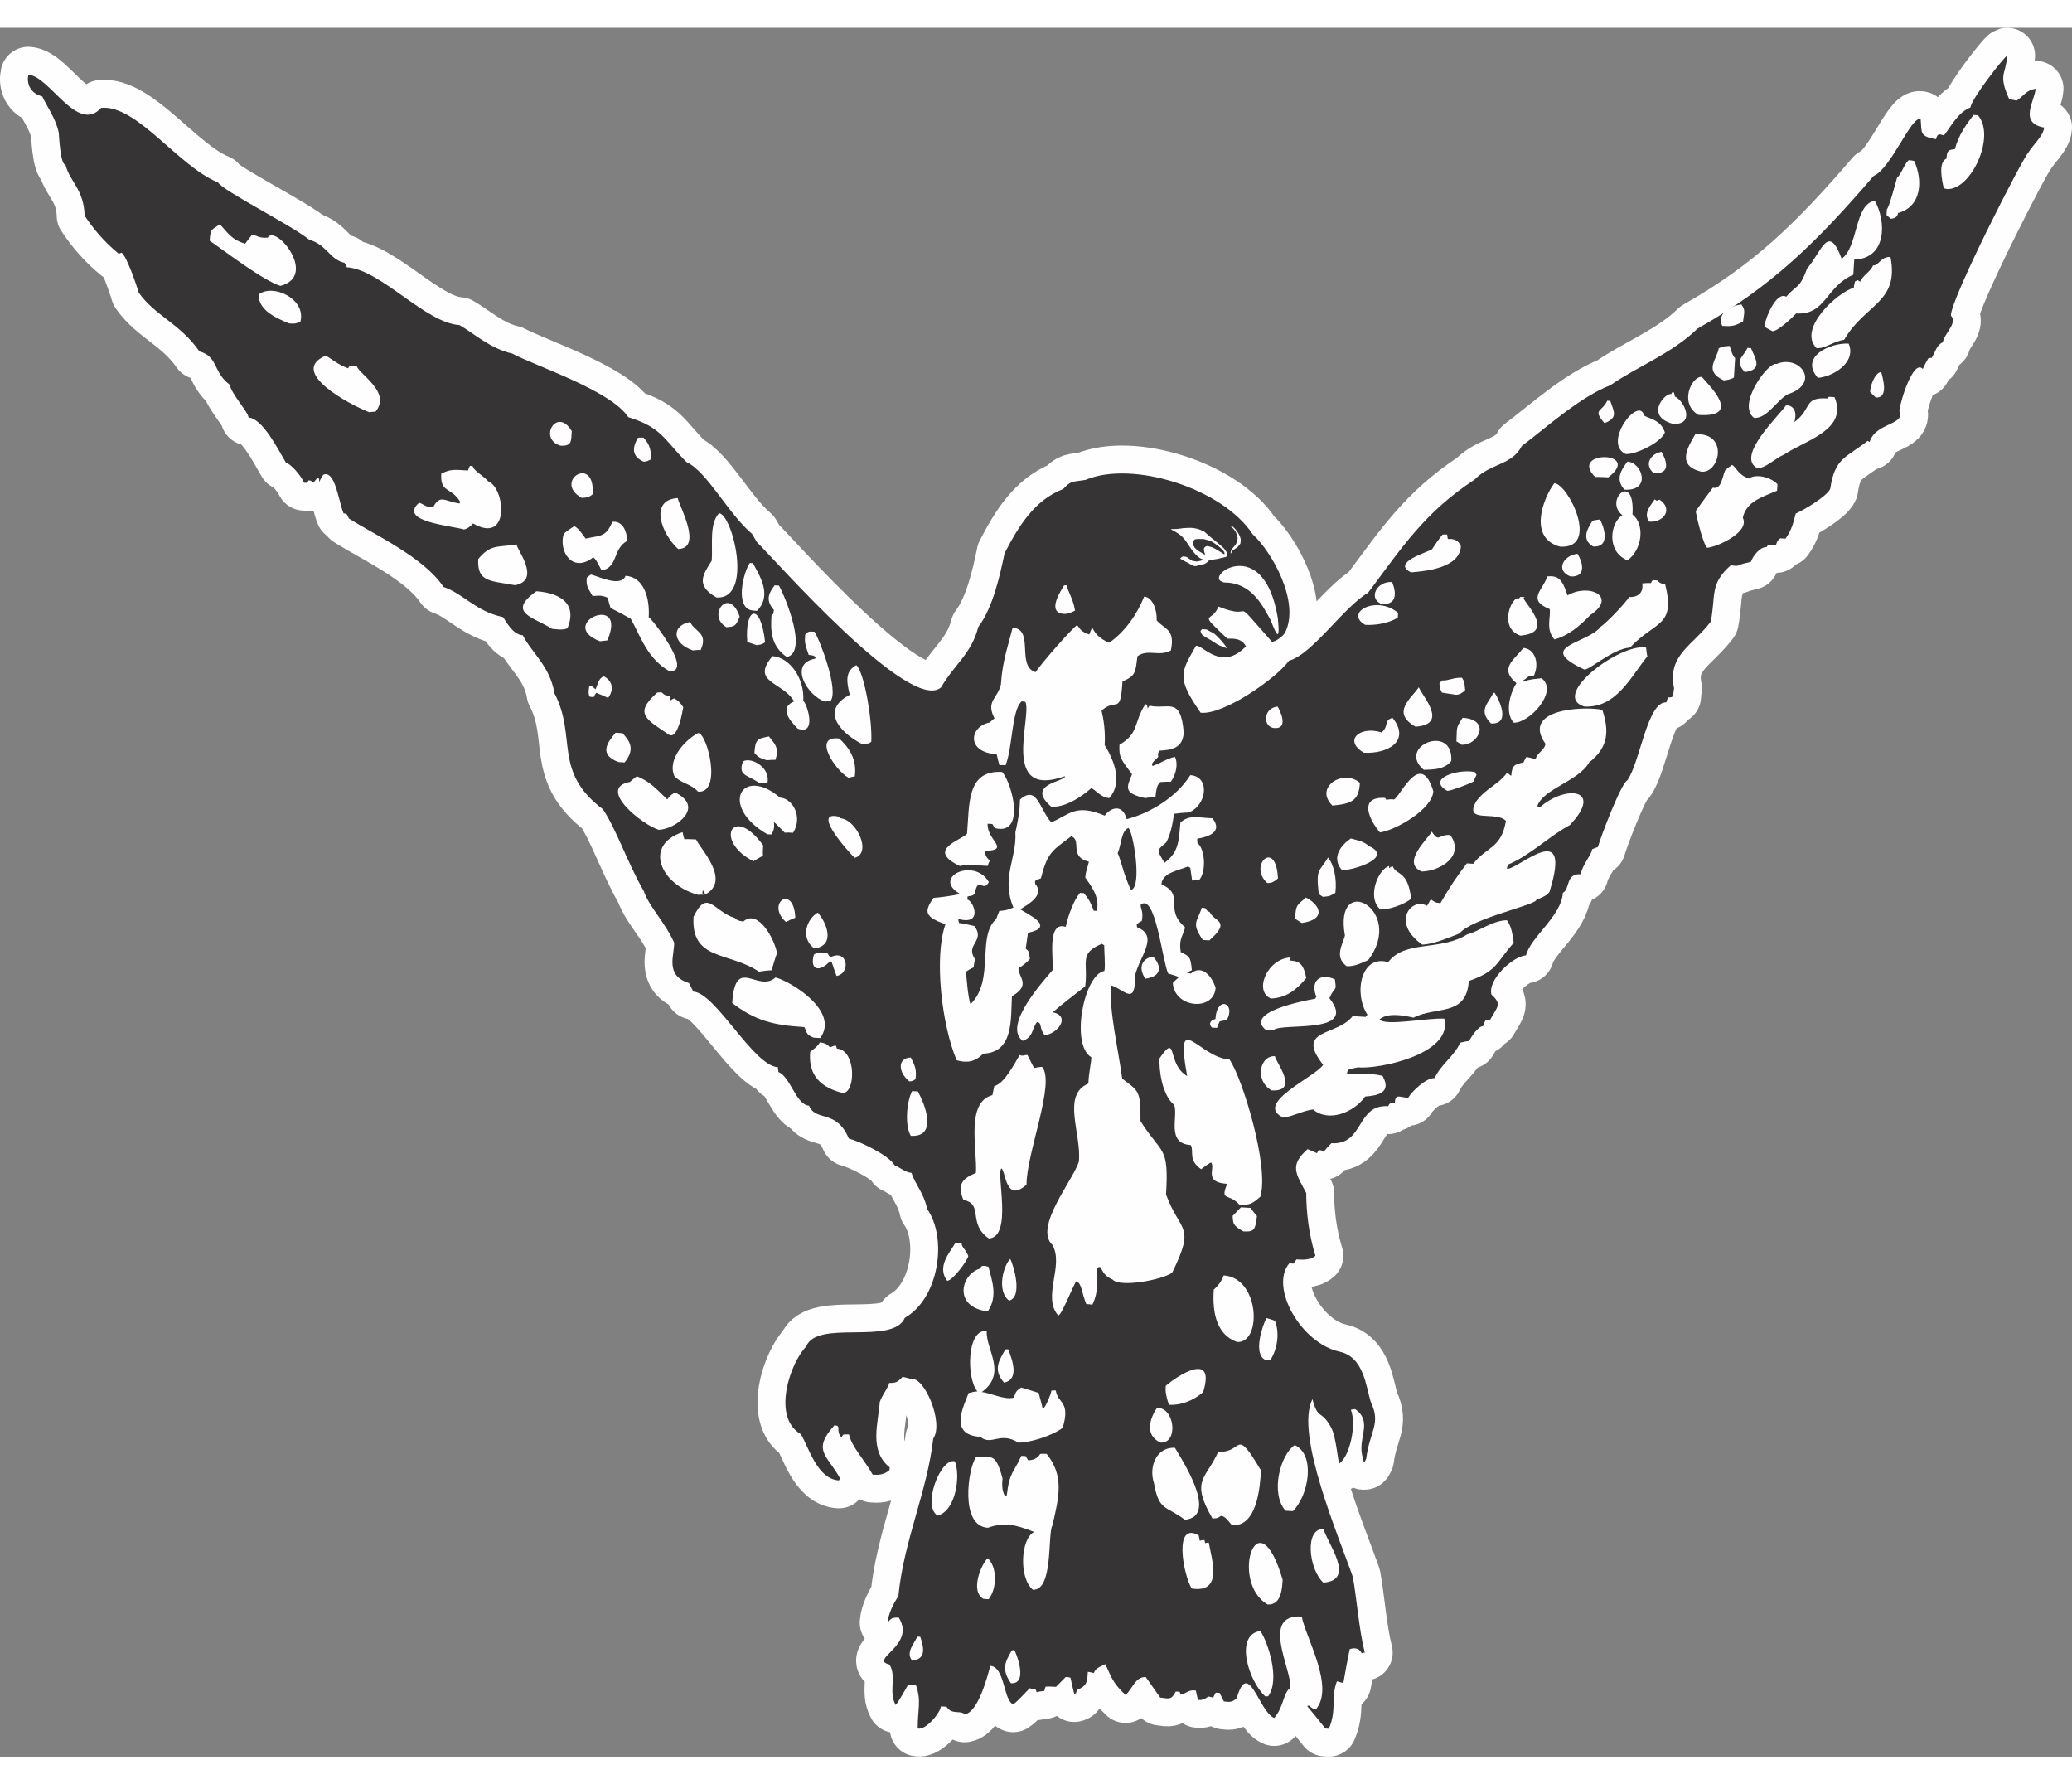 <?xml version="1.0" encoding="UTF-8"?>
<!DOCTYPE svg PUBLIC "-//W3C//DTD SVG 1.1//EN" "http://www.w3.org/Graphics/SVG/1.1/DTD/svg11.dtd">
<!-- Creator: CorelDRAW -->
<svg xmlns="http://www.w3.org/2000/svg" xml:space="preserve" width="7.848in" height="6.757in" version="1.1" style="shape-rendering:geometricPrecision; text-rendering:geometricPrecision; image-rendering:optimizeQuality; fill-rule:evenodd; clip-rule:evenodd"
viewBox="0 0 7847.75 6546.54"
 xmlns:xlink="http://www.w3.org/1999/xlink"
 xmlns:xodm="http://www.corel.com/coreldraw/odm/2003">
 <rect x="0" y="0" width="7847.75" height="6546.54" fill="#808080" stroke="none"/>
 <defs>
  <style type="text/css">
   <![CDATA[
    .str0 {stroke:#FEFEFE;stroke-width:211.26;stroke-linecap:round;stroke-linejoin:round;stroke-miterlimit:2.613}
    .fil0 {fill:none}
    .fil2 {fill:#FEFEFE}
    .fil1 {fill:#373435}
    .fil3 {fill:white}
   ]]>
  </style>
 </defs>
 <g id="Layer_x0020_1">
  <g id="_2008545124944">
   <g>
    <path class="fil0 str0" d="M3475.9 6439.92c-0.42,-74.17 14.51,-102.92 -6.51,-163.52 -11.49,-0.7 -21.34,-1.3 -31.29,-0.26 -1.94,4.83 -38.88,70.13 -45.74,74.66 -28.29,-49.51 4.96,-108.44 -23.63,-153.03 -79.54,-19.68 101.55,-71.25 35.53,-177.43 -29.55,-1.8 -31.69,6.3 -42.34,18.84 2,-32.83 24.5,-77.6 40.67,-99.68 19.17,-206.44 109.98,-398.63 131.93,-596.66 41.66,-61.72 -34.94,-237.75 -83.45,-225.88 -11.29,-3.98 -22.68,-6.32 -32.43,-8.57 -21.2,23.43 -29.41,22.92 -50.85,23.27 -0.8,13.13 -27.63,47.74 -35.69,71.97 -4.7,77.15 -42.5,183.6 37.62,247.8 -0.2,3.28 -0.4,6.57 -0.6,9.85 -22.64,20.04 -45.62,18.64 -63.68,17.54 -32.71,-58.01 -80.8,-107.08 -89.59,-152.1 -8.21,-0.5 -14.77,-0.9 -21.44,0.34 -3.48,3.08 -5.32,6.27 -7.27,11.09 -24.66,-27.87 2.71,-44.32 -26.85,-46.13 -86.64,96.88 -26.6,112.07 22.27,202.37 -1.74,1.54 -3.48,3.08 -5.32,6.26 -83.72,-5.1 -115.62,-130.62 -144.2,-175.2 -111.41,-64.46 -39.51,-270.98 20.21,-331.6 40.97,-104.6 328.08,-3.07 374.07,-109.02 129.76,-74.47 161.73,-301.55 84.41,-411.72 -12.71,-61.74 -46.93,-95.13 -59.2,-137.07 -24.62,-1.5 -52.77,-26.28 -64.16,-28.63 -22.33,-39.25 -136.08,-92.32 -173.43,-101.19 -47.47,-113.28 -124.74,-61.97 -150.59,-124.52 -49.25,-3 -70.75,-109.76 -115.81,-127.34 -1.24,-6.67 -2.48,-13.33 -2.19,-18.26 -93.57,-5.7 -234.95,-281.24 -320.31,-286.44 -5.87,-11.89 -11.83,-22.14 -16.16,-32.29 -93.81,-28.79 -54.44,-107.12 -56.56,-153.39 -36.34,-79.65 -93.97,-134.25 -115,-194.84 -61.1,-105.88 -101.4,-228.62 -154.15,-309.27 -192.17,-145.17 -97.06,-272.84 -184.11,-439.62 -16.78,-103.18 -87.75,-155.29 -120.06,-219.87 -39.4,-2.4 -64.2,-54.99 -74.89,-68.82 -102.52,-21.08 -149.51,-88.2 -225.36,-114.24 -75.48,-113.35 -264.68,-199.03 -358.23,-259.1 -2.88,-6.77 -5.87,-11.89 -8.85,-17.02 -4.82,-1.94 -8.11,-2.14 -11.39,-2.34 -18.74,-43.98 -31.13,-165.02 -76.76,-146.38 -5.42,7.91 -10.95,17.46 -14.83,27.11 -1.34,-5.02 -1.14,-8.31 -0.94,-11.59 -3.18,-1.84 -4.72,-3.58 -6.36,-3.68 -5.32,6.26 -10.65,12.53 -15.98,18.8 -7.71,-8.71 -10.99,-8.91 -17.56,-9.31 -1.84,3.18 -3.68,6.37 -5.52,9.55 -4.92,-0.3 -8.21,-0.5 -11.49,-0.7 -16.05,-33.93 -51.71,-70.71 -69.47,-76.73 -29.83,-51.25 -88.69,-166.88 -141.22,-170.08 1.1,-18.06 -63.84,-87.93 -71.49,-124.64 -63.06,-46.68 -42.95,-106.42 -114.27,-125.6 -74.23,-106.68 -169.68,-135.57 -230.25,-223.29 -9.49,-33.53 -47.41,-141.29 -64.97,-150.61 -3.38,1.44 -6.77,2.88 -10.15,4.32 -56.49,-46.28 -97.92,-96.59 -129.59,-144.65 -2.2,-99 -56.42,-128.66 -72.31,-192.25 -19.7,-1.2 -24.59,-110.24 -25.53,-121.83 -11.47,-55.07 -46.53,-101.7 -62.48,-137.27 -48.65,-12.85 -59.48,-51.41 -52.65,-82.3 80.43,4.9 185.62,225.51 275.75,125.55 134.27,-13.23 292.93,222.17 442.49,282.36 19.44,32.49 275.29,160.13 345.96,217.16 66.4,18.87 77.78,75.59 133.09,87.2 2.98,5.12 5.97,10.25 8.85,17.02 128.04,7.8 296.91,210.87 426.59,218.78 52.57,29.57 116.47,89.48 199.39,107.71 90.97,48.39 373.74,139.77 440.07,241.02 126.14,38.99 133.39,82.27 220.32,169.96 80.08,37.83 157.78,195.8 248.69,272.19 5.97,10.25 11.93,20.5 17.9,30.75 62.26,59.82 581.36,653.31 698.04,550.03 47.99,-84.4 114.81,-126.46 140.81,-228.68 55.49,-72.41 82.99,-199.25 99.39,-278.99 54.11,-103.8 112.74,-200.74 222.45,-243.48 30.01,-32.77 34.53,-25.9 84.48,-34.39 177.57,-74.86 518.74,31.61 633.3,206.66 70.27,63.6 180.54,254.86 122.34,371.6 -9.21,15.92 -38.42,35.56 -49.91,34.85 -168.35,-190.21 -52.53,-73 -202.58,-133.38 -25.44,66.01 -81.67,12.25 33.6,121.43 18.06,1.1 51.39,-5.1 70.73,29.03 -93.51,98.52 -166.46,-8.84 -189.38,-1.66 -58.93,101.86 -73.37,122.4 17.52,253.16 85.07,10.13 286.33,-129.19 334.96,-197.08 87.06,-22.7 208.56,-204.78 299.06,-256.93 129.1,-171.73 212.92,-303.38 403.43,-428.52 61.56,-63.8 139.95,-52.43 179.13,-127.49 93.24,-70.11 220.58,-185.92 335.32,-230.01 99.81,-69.71 234.74,-120.8 329.39,-213.89 281.15,-159.31 450.78,-326.25 667.99,-578.81 65.92,-27.29 142.45,-228.58 177.86,-214.89 5,53.03 -5.54,63.92 57.98,76.03 6.23,-21.04 9.51,-20.84 30.55,-14.62 32.25,-42.52 53.01,-85.74 100.37,-105.92 1.9,-31.19 128.76,-193.17 138.81,-195.85 -4.5,73.87 -35.49,68.69 8.05,165.26 8.21,0.5 17.96,2.74 27.71,4.99 29.21,-19.64 35.33,-39.04 71.95,-45.05 -2.8,45.97 -65.56,129.47 32.24,146.96 -1.8,29.55 -40.12,63.46 -60.18,95.19 -21.59,22.08 -292.3,550.42 -292.96,616.5 26.2,29.61 -21.96,62.92 -30.93,101.92 -21.94,8.55 -28.57,36.15 -41.46,58.44 -4.92,-0.3 -9.95,1.04 -13.33,2.48 -7.36,12.73 -14.73,25.46 -20.56,39.94 -35.45,-40.06 -86.7,124.88 -88.8,159.36 23.06,54.13 -89.91,42.3 -112.56,116.72 -3.18,-1.84 -6.37,-3.69 -8.01,-3.79 -81.36,64.24 -124.13,63.29 -141.19,180.88 -11.65,28.95 -103.9,82.64 -130.96,94.18 -6.42,24.32 -13.65,61.78 -38.73,94.85 -6.56,-0.4 -13.13,-0.8 -19.7,-1.2 -10.45,9.25 -10.35,7.61 -16.38,25.36 -9.85,-0.6 -19.7,-1.2 -29.65,-0.16 -1.74,1.54 -3.58,4.73 -5.42,7.91 -24.62,-1.5 -53.19,34.65 -59.41,55.69 -16.72,3.93 -31.79,7.95 -46.86,11.97 -0.4,6.56 -21.54,1.98 -29.75,1.48 -80.12,70.91 -56.25,111.91 -75.59,212.88 -68.18,91.41 -165.89,126.65 -139.02,253.51 -2.24,9.75 -2.85,19.6 -3.44,29.45 -22.24,13.48 -15.82,-10.85 -26.13,23.12 -72.23,-4.4 -99.77,231.19 -148.19,295.79 -23.88,13.38 -98.37,208.2 -110.92,251.92 -8.41,2.78 -15.17,5.67 -21.94,8.55 -1.2,19.7 -34.69,55.55 -43.66,94.55 -57.45,-3.5 -39.82,58.54 -66.88,70.07 -5.4,88.64 -122.23,167.2 -139.67,236.99 -49.65,3.56 -145.64,91.63 -130.98,148.55 40.58,37.07 23.66,44.28 -5.9,96.85 -6.57,-0.4 -11.49,-0.7 -16.52,0.64 -3.68,6.37 -7.47,14.37 -9.61,22.48 -18.06,-1.1 -45.38,41.72 -52.85,56.1 -11.59,0.94 -23.28,3.52 -33.33,6.2 -22.9,51.33 -72.51,81.26 -97.15,134.13 -31.19,-1.9 -85.38,49.17 -100.11,74.64 -32.83,-2 -48.35,-17.78 -50.65,19.98 -19.7,-1.2 -18.16,0.54 -25.42,11.63 -121.48,-7.4 -89.74,147.76 -214.5,140.16 -10.55,10.89 -21.1,21.78 -30.01,32.77 -9.25,-10.45 -19.5,-4.48 -19.5,-4.48 -1.84,3.18 -3.68,6.36 -5.52,9.55 -12.83,-5.73 -24.02,-11.35 -35.31,-15.33 -71.41,63.2 -42.02,94.65 -5.18,166.1 0.32,75.81 10.2,157.15 34.94,237.75 -20.9,18.5 -56.91,14.66 -71.69,13.75 -3.58,4.73 -7.17,9.45 -10.85,15.82 -6.56,-0.4 -11.49,-0.7 -16.41,-1 -75.73,89.45 43.1,302.14 190.26,334.45 93.2,20.46 99.98,133.64 118.73,191.87 39.52,81.5 -4.96,109.45 -17.93,214.11 -6.72,15.77 -10,15.57 -11.49,-0.7 -26.43,-74.01 40.79,-137.27 -29.83,-187.36 -6.56,-0.4 -11.59,0.94 -16.61,2.28 22.57,56.65 -4.69,176.68 -43.48,203.24 -4.91,3.36 -10.99,-100.12 -32.01,-137.61 -38.98,-69.48 -48.41,-24.18 -69.99,-105.98 -67.73,131.65 101.2,523.72 153.03,673.52 13.65,73.33 23.81,204.12 45.17,286.16 -4.93,-0.3 -8.31,1.14 -11.69,2.58 -13.17,-27.17 -38.5,-17.18 -45.16,-15.93 -9.17,42.28 -16.7,84.66 -24.32,128.68 -8.11,-2.14 -16.22,-4.28 -24.32,-6.42 -23.3,57.89 -0.14,110.38 -30.71,179.37 -4.93,-0.3 -9.85,-0.6 -13.13,-0.8 -22.92,-29.41 -45.94,-57.17 -68.97,-84.94 1.74,-1.54 5.02,-1.34 8.31,-1.14 7.71,8.71 14.17,10.75 23.82,14.63 74.35,-84.44 -37.76,-272.52 -52.66,-352.52 -157.59,-9.6 -38.47,198.67 -42.78,269.26 -29.41,22.92 -24.1,71.03 -61.38,114.89 -57.89,-23.3 -98.12,-228.42 -142.1,-74.57 -20.9,18.5 -32.09,12.87 -48.51,11.87 -5.87,-11.89 -11.83,-22.14 -16.15,-32.29 -4.93,-0.3 -9.85,-0.6 -14.78,-0.9 -3.69,6.37 -7.37,12.73 -9.41,19.2 -6.46,-2.04 -12.93,-4.08 -19.5,-4.48 -12.19,10.79 -27.27,14.81 -38.66,12.47 -2.58,-11.69 -5.16,-23.38 -7.75,-35.07 -37.46,-7.23 -54.73,32.91 -61.24,4.5 -4.93,-0.3 -9.85,-0.6 -14.78,-0.9 -16.67,30.29 -21.5,28.35 -59.05,22.76 -18.2,-25.82 -36.4,-51.65 -54.6,-77.47 -39.4,-2.4 -50.51,44.71 -76.63,67.83 -54.56,-51.11 -54.8,-74.19 -76.92,-116.73 -23.78,11.73 -37.22,15.86 -43.24,33.62 -8.11,-2.14 -16.21,-4.28 -22.78,-4.69 -2.2,36.12 -1.56,52.63 -40.42,68.39 -1.84,3.18 -3.78,8.01 -4.08,12.93 -3.28,-0.2 -5.02,1.34 -6.77,2.88 -5.26,-21.74 -10.63,-41.84 -14.36,-61.84 -6.46,-2.04 -13.03,-2.44 -17.96,-2.74 -12.29,12.43 -24.58,24.87 -36.87,37.3 -13.13,-0.8 -26.27,-1.6 -39.5,-0.76 -1.94,4.83 -3.88,9.65 -4.28,16.22 -9.95,1.04 -19.9,2.08 -29.95,4.77 -2.18,-18.26 -15.72,-12.49 -20.74,-11.15 -1.54,-1.74 -3.08,-3.48 -2.98,-5.12 -20.9,18.5 -44.14,48.39 -64.74,61.96 -37.06,-13.79 -30.89,-141.93 -86.7,-145.34 -12.86,48.65 -46.92,175.09 -96.87,183.58 -15.41,-17.42 -48,3.67 -69.08,-28.93 -8.21,-0.5 -14.78,-0.9 -21.34,-1.3 -1.5,24.62 -58.33,92.01 -87.48,83.64z"/>
    <path id="_1" class="fil1" d="M3475.9 6439.92c-0.42,-74.17 14.51,-102.92 -6.51,-163.52 -11.49,-0.7 -21.34,-1.3 -31.29,-0.26 -1.94,4.83 -38.88,70.13 -45.74,74.66 -28.29,-49.51 4.96,-108.44 -23.63,-153.03 -79.54,-19.68 101.55,-71.25 35.53,-177.43 -29.55,-1.8 -31.69,6.3 -42.34,18.84 2,-32.83 24.5,-77.6 40.67,-99.68 19.17,-206.44 109.98,-398.63 131.93,-596.66 41.66,-61.72 -34.94,-237.75 -83.45,-225.88 -11.29,-3.98 -22.68,-6.32 -32.43,-8.57 -21.2,23.43 -29.41,22.92 -50.85,23.27 -0.8,13.13 -27.63,47.74 -35.69,71.97 -4.7,77.15 -42.5,183.6 37.62,247.8 -0.2,3.28 -0.4,6.57 -0.6,9.85 -22.64,20.04 -45.62,18.64 -63.68,17.54 -32.71,-58.01 -80.8,-107.08 -89.59,-152.1 -8.21,-0.5 -14.77,-0.9 -21.44,0.34 -3.48,3.08 -5.32,6.27 -7.27,11.09 -24.66,-27.87 2.71,-44.32 -26.85,-46.13 -86.64,96.88 -26.6,112.07 22.27,202.37 -1.74,1.54 -3.48,3.08 -5.32,6.26 -83.72,-5.1 -115.62,-130.62 -144.2,-175.2 -111.41,-64.46 -39.51,-270.98 20.21,-331.6 40.97,-104.6 328.08,-3.07 374.07,-109.02 129.76,-74.47 161.73,-301.55 84.41,-411.72 -12.71,-61.74 -46.93,-95.13 -59.2,-137.07 -24.62,-1.5 -52.77,-26.28 -64.16,-28.63 -22.33,-39.25 -136.08,-92.32 -173.43,-101.19 -47.47,-113.28 -124.74,-61.97 -150.59,-124.52 -49.25,-3 -70.75,-109.76 -115.81,-127.34 -1.24,-6.67 -2.48,-13.33 -2.19,-18.26 -93.57,-5.7 -234.95,-281.24 -320.31,-286.44 -5.87,-11.89 -11.83,-22.14 -16.16,-32.29 -93.81,-28.79 -54.44,-107.12 -56.56,-153.39 -36.34,-79.65 -93.97,-134.25 -115,-194.84 -61.1,-105.88 -101.4,-228.62 -154.15,-309.27 -192.17,-145.17 -97.06,-272.84 -184.11,-439.62 -16.78,-103.18 -87.75,-155.29 -120.06,-219.87 -39.4,-2.4 -64.2,-54.99 -74.89,-68.82 -102.52,-21.08 -149.51,-88.2 -225.36,-114.24 -75.48,-113.35 -264.68,-199.03 -358.23,-259.1 -2.88,-6.77 -5.87,-11.89 -8.85,-17.02 -4.82,-1.94 -8.11,-2.14 -11.39,-2.34 -18.74,-43.98 -31.13,-165.02 -76.76,-146.38 -5.42,7.91 -10.95,17.46 -14.83,27.11 -1.34,-5.02 -1.14,-8.31 -0.94,-11.59 -3.18,-1.84 -4.72,-3.58 -6.36,-3.68 -5.32,6.26 -10.65,12.53 -15.98,18.8 -7.71,-8.71 -10.99,-8.91 -17.56,-9.31 -1.84,3.18 -3.68,6.37 -5.52,9.55 -4.92,-0.3 -8.21,-0.5 -11.49,-0.7 -16.05,-33.93 -51.71,-70.71 -69.47,-76.73 -29.83,-51.25 -88.69,-166.88 -141.22,-170.08 1.1,-18.06 -63.84,-87.93 -71.49,-124.64 -63.06,-46.68 -42.95,-106.42 -114.27,-125.6 -74.23,-106.68 -169.68,-135.57 -230.25,-223.29 -9.49,-33.53 -47.41,-141.29 -64.97,-150.61 -3.38,1.44 -6.77,2.88 -10.15,4.32 -56.49,-46.28 -97.92,-96.59 -129.59,-144.65 -2.2,-99 -56.42,-128.66 -72.31,-192.25 -19.7,-1.2 -24.59,-110.24 -25.53,-121.83 -11.47,-55.07 -46.53,-101.7 -62.48,-137.27 -48.65,-12.85 -59.48,-51.41 -52.65,-82.3 80.43,4.9 185.62,225.51 275.75,125.55 134.27,-13.23 292.93,222.17 442.49,282.36 19.44,32.49 275.29,160.13 345.96,217.16 66.4,18.87 77.78,75.59 133.09,87.2 2.98,5.12 5.97,10.25 8.85,17.02 128.04,7.8 296.91,210.87 426.59,218.78 52.57,29.57 116.47,89.48 199.39,107.71 90.97,48.39 373.74,139.77 440.07,241.02 126.14,38.99 133.39,82.27 220.32,169.96 80.08,37.83 157.78,195.8 248.69,272.19 5.97,10.25 11.93,20.5 17.9,30.75 62.26,59.82 581.36,653.31 698.04,550.03 47.99,-84.4 114.81,-126.46 140.81,-228.68 55.49,-72.41 82.99,-199.25 99.39,-278.99 54.11,-103.8 112.74,-200.74 222.45,-243.48 30.01,-32.77 34.53,-25.9 84.48,-34.39 177.57,-74.86 518.74,31.61 633.3,206.66 70.27,63.6 180.54,254.86 122.34,371.6 -9.21,15.92 -38.42,35.56 -49.91,34.85 -168.35,-190.21 -52.53,-73 -202.58,-133.38 -25.44,66.01 -81.67,12.25 33.6,121.43 18.06,1.1 51.39,-5.1 70.73,29.03 -93.51,98.52 -166.46,-8.84 -189.38,-1.66 -58.93,101.86 -73.37,122.4 17.52,253.16 85.07,10.13 286.33,-129.19 334.96,-197.08 87.06,-22.7 208.56,-204.78 299.06,-256.93 129.1,-171.73 212.92,-303.38 403.43,-428.52 61.56,-63.8 139.95,-52.43 179.13,-127.49 93.24,-70.11 220.58,-185.92 335.32,-230.01 99.81,-69.71 234.74,-120.8 329.39,-213.89 281.15,-159.31 450.78,-326.25 667.99,-578.81 65.92,-27.29 142.45,-228.58 177.86,-214.89 5,53.03 -5.54,63.92 57.98,76.03 6.23,-21.04 9.51,-20.84 30.55,-14.62 32.25,-42.52 53.01,-85.74 100.37,-105.92 1.9,-31.19 128.76,-193.17 138.81,-195.85 -4.5,73.87 -35.49,68.69 8.05,165.26 8.21,0.5 17.96,2.74 27.71,4.99 29.21,-19.64 35.33,-39.04 71.95,-45.05 -2.8,45.97 -65.56,129.47 32.24,146.96 -1.8,29.55 -40.12,63.46 -60.18,95.19 -21.59,22.08 -292.3,550.42 -292.96,616.5 26.2,29.61 -21.96,62.92 -30.93,101.92 -21.94,8.55 -28.57,36.15 -41.46,58.44 -4.92,-0.3 -9.95,1.04 -13.33,2.48 -7.36,12.73 -14.73,25.46 -20.56,39.94 -35.45,-40.06 -86.7,124.88 -88.8,159.36 23.06,54.13 -89.91,42.3 -112.56,116.72 -3.18,-1.84 -6.37,-3.69 -8.01,-3.79 -81.36,64.24 -124.13,63.29 -141.19,180.88 -11.65,28.95 -103.9,82.64 -130.96,94.18 -6.42,24.32 -13.65,61.78 -38.73,94.85 -6.56,-0.4 -13.13,-0.8 -19.7,-1.2 -10.45,9.25 -10.35,7.61 -16.38,25.36 -9.85,-0.6 -19.7,-1.2 -29.65,-0.16 -1.74,1.54 -3.58,4.73 -5.42,7.91 -24.62,-1.5 -53.19,34.65 -59.41,55.69 -16.72,3.93 -31.79,7.95 -46.86,11.97 -0.4,6.56 -21.54,1.98 -29.75,1.48 -80.12,70.91 -56.25,111.91 -75.59,212.88 -68.18,91.41 -165.89,126.65 -139.02,253.51 -2.24,9.75 -2.85,19.6 -3.44,29.45 -22.24,13.48 -15.82,-10.85 -26.13,23.12 -72.23,-4.4 -99.77,231.19 -148.19,295.79 -23.88,13.38 -98.37,208.2 -110.92,251.92 -8.41,2.78 -15.17,5.67 -21.94,8.55 -1.2,19.7 -34.69,55.55 -43.66,94.55 -57.45,-3.5 -39.82,58.54 -66.88,70.07 -5.4,88.64 -122.23,167.2 -139.67,236.99 -49.65,3.56 -145.64,91.63 -130.98,148.55 40.58,37.07 23.66,44.28 -5.9,96.85 -6.57,-0.4 -11.49,-0.7 -16.52,0.64 -3.68,6.37 -7.47,14.37 -9.61,22.48 -18.06,-1.1 -45.38,41.72 -52.85,56.1 -11.59,0.94 -23.28,3.52 -33.33,6.2 -22.9,51.33 -72.51,81.26 -97.15,134.13 -31.19,-1.9 -85.38,49.17 -100.11,74.64 -32.83,-2 -48.35,-17.78 -50.65,19.98 -19.7,-1.2 -18.16,0.54 -25.42,11.63 -121.48,-7.4 -89.74,147.76 -214.5,140.16 -10.55,10.89 -21.1,21.78 -30.01,32.77 -9.25,-10.45 -19.5,-4.48 -19.5,-4.48 -1.84,3.18 -3.68,6.36 -5.52,9.55 -12.83,-5.73 -24.02,-11.35 -35.31,-15.33 -71.41,63.2 -42.02,94.65 -5.18,166.1 0.32,75.81 10.2,157.15 34.94,237.75 -20.9,18.5 -56.91,14.66 -71.69,13.75 -3.58,4.73 -7.17,9.45 -10.85,15.82 -6.56,-0.4 -11.49,-0.7 -16.41,-1 -75.73,89.45 43.1,302.14 190.26,334.45 93.2,20.46 99.98,133.64 118.73,191.87 39.52,81.5 -4.96,109.45 -17.93,214.11 -6.72,15.77 -10,15.57 -11.49,-0.7 -26.43,-74.01 40.79,-137.27 -29.83,-187.36 -6.56,-0.4 -11.59,0.94 -16.61,2.28 22.57,56.65 -4.69,176.68 -43.48,203.24 -4.91,3.36 -10.99,-100.12 -32.01,-137.61 -38.98,-69.48 -48.41,-24.18 -69.99,-105.98 -67.73,131.65 101.2,523.72 153.03,673.52 13.65,73.33 23.81,204.12 45.17,286.16 -4.93,-0.3 -8.31,1.14 -11.69,2.58 -13.17,-27.17 -38.5,-17.18 -45.16,-15.93 -9.17,42.28 -16.7,84.66 -24.32,128.68 -8.11,-2.14 -16.22,-4.28 -24.32,-6.42 -23.3,57.89 -0.14,110.38 -30.71,179.37 -4.93,-0.3 -9.85,-0.6 -13.13,-0.8 -22.92,-29.41 -45.94,-57.17 -68.97,-84.94 1.74,-1.54 5.02,-1.34 8.31,-1.14 7.71,8.71 14.17,10.75 23.82,14.63 74.35,-84.44 -37.76,-272.52 -52.66,-352.52 -157.59,-9.6 -38.47,198.67 -42.78,269.26 -29.41,22.92 -24.1,71.03 -61.38,114.89 -57.89,-23.3 -98.12,-228.42 -142.1,-74.57 -20.9,18.5 -32.09,12.87 -48.51,11.87 -5.87,-11.89 -11.83,-22.14 -16.15,-32.29 -4.93,-0.3 -9.85,-0.6 -14.78,-0.9 -3.69,6.37 -7.37,12.73 -9.41,19.2 -6.46,-2.04 -12.93,-4.08 -19.5,-4.48 -12.19,10.79 -27.27,14.81 -38.66,12.47 -2.58,-11.69 -5.16,-23.38 -7.75,-35.07 -37.46,-7.23 -54.73,32.91 -61.24,4.5 -4.93,-0.3 -9.85,-0.6 -14.78,-0.9 -16.67,30.29 -21.5,28.35 -59.05,22.76 -18.2,-25.82 -36.4,-51.65 -54.6,-77.47 -39.4,-2.4 -50.51,44.71 -76.63,67.83 -54.56,-51.11 -54.8,-74.19 -76.92,-116.73 -23.78,11.73 -37.22,15.86 -43.24,33.62 -8.11,-2.14 -16.21,-4.28 -22.78,-4.69 -2.2,36.12 -1.56,52.63 -40.42,68.39 -1.84,3.18 -3.78,8.01 -4.08,12.93 -3.28,-0.2 -5.02,1.34 -6.77,2.88 -5.26,-21.74 -10.63,-41.84 -14.36,-61.84 -6.46,-2.04 -13.03,-2.44 -17.96,-2.74 -12.29,12.43 -24.58,24.87 -36.87,37.3 -13.13,-0.8 -26.27,-1.6 -39.5,-0.76 -1.94,4.83 -3.88,9.65 -4.28,16.22 -9.95,1.04 -19.9,2.08 -29.95,4.77 -2.18,-18.26 -15.72,-12.49 -20.74,-11.15 -1.54,-1.74 -3.08,-3.48 -2.98,-5.12 -20.9,18.5 -44.14,48.39 -64.74,61.96 -37.06,-13.79 -30.89,-141.93 -86.7,-145.34 -12.86,48.65 -46.92,175.09 -96.87,183.58 -15.41,-17.42 -48,3.67 -69.08,-28.93 -8.21,-0.5 -14.78,-0.9 -21.34,-1.3 -1.5,24.62 -58.33,92.01 -87.48,83.64z"/>
   </g>
   <path class="fil2" d="M3829.05 6268.67c-36.39,-51.65 -23.2,-78.86 2.58,-123.42 3.38,-1.44 6.77,-2.88 10.05,-2.68 8.95,15.37 53.03,130.1 -12.63,126.1z"/>
   <path class="fil2" d="M4793.16 6319.19c-64.1,-56.63 -119.16,-234.64 -19.46,-248.34 28.69,42.94 76.1,184.24 29.41,247.3 -3.28,-0.2 -6.57,-0.4 -9.95,1.04z"/>
   <path class="fil2" d="M3455.29 6183.28c-27.75,-31.35 10.77,-68.55 18.74,-91.13 3.28,0.2 6.56,0.4 11.49,0.7 13.91,42.04 22.91,83.78 -30.23,90.43z"/>
   <path class="fil2" d="M3724.95 5949.26c-52.57,-29.57 -6.67,-133.87 15.97,-153.91 34.41,30.11 37.72,111.05 3.73,155.11 -6.56,-0.4 -13.13,-0.8 -19.7,-1.2z"/>
   <path class="fil2" d="M4801.24 5970.38c-144.88,-82.98 -38.71,-419.22 56.8,-93.75 -1.9,31.19 -4.27,96.95 -56.8,93.75z"/>
   <path class="fil2" d="M3911.6 5914.51c-53.21,-46.08 -45.95,-192.28 5.1,-218.83 -70.83,-27.38 -111.37,-38.1 -175.35,-15.63 -106.7,-6.5 -75.34,-223.73 -44.63,-268 55.81,3.4 73.83,-21.86 100.46,81.92 -0.7,11.49 -5.68,39.2 9.13,66.46 1.74,-1.54 3.49,-3.08 6.77,-2.88 10.42,-89.98 26.64,-85.7 55.27,-149.86 4.93,0.3 9.85,0.6 16.42,1 2.98,5.12 5.96,10.25 8.95,15.37 14.78,0.9 34.88,-4.47 45.92,-23.56 8.31,-1.14 16.51,-0.64 24.73,-0.14 65.78,83.1 47.95,159.45 21.34,271.52 -18.42,31.83 4.69,247.44 -74.1,242.64z"/>
   <path class="fil2" d="M4513.28 5909.99c-32.81,-56.38 -68.41,-256.26 27.08,-201.01 1.24,6.66 2.48,13.33 3.72,20 5.03,-1.34 11.69,-2.58 18.26,-2.18 -0.2,3.28 1.24,6.66 2.59,11.69 3.38,-1.44 8.41,-2.78 13.33,-2.48 10.97,63.28 55.8,192.89 -64.97,173.99z"/>
   <path class="fil2" d="M5012.24 5887.67c-56.19,-51.21 -71.41,-207.01 0.82,-202.61 13.32,51.89 124.95,193.8 -0.82,202.61z"/>
   <path class="fil2" d="M3551.39 5633.87c-60.48,-34.99 11.87,-221.71 65.24,-205.28 21.52,52.39 5.11,186.5 -65.24,205.28z"/>
   <path class="fil2" d="M4666.28 5670.51c-18.49,-20.9 -25.9,-34.53 -42.32,-35.53 -10.45,9.25 -22.04,10.19 -31.89,9.59 -84.97,-146.88 -23.93,-148.1 21.97,-252.4 96.85,5.9 60.47,-100.12 162.1,70.84 -4.2,68.95 -16.29,213.2 -109.86,207.5z"/>
   <path class="fil2" d="M4487.95 5649.76c-70.87,-53.75 -98.54,-32.37 -116.86,-137.29 -22.26,-67.26 11.79,-139.33 79.09,-135.23 22.32,39.25 168.75,259.08 37.76,272.52z"/>
   <path class="fil2" d="M4869.01 5615.31c-58.58,-66.18 -20.02,-212.12 34.91,-248.32 78.54,36.09 54.46,187.86 -7,250.02 -9.85,-0.6 -19.7,-1.2 -27.91,-1.7z"/>
   <path class="fil2" d="M3856.57 5357.53c-68.19,-43.7 -101.33,13.59 -143.66,-21.94 -116.55,-7.1 -67.67,-106.28 -44.26,-165.82 10.05,-2.68 21.74,-5.26 33.33,-6.2 -41.62,-47.02 -41.5,-238.15 35.35,-228.52 -4.3,70.59 79.24,159.71 -19.03,231.16 31.19,1.9 87.05,31.67 122.32,20.64 6.42,-24.32 11.55,-27.31 27.02,-37.9 21.04,6.23 43.72,12.55 66.3,20.52 5.37,20.1 10.73,40.2 16,61.94 14.13,-15.62 29.77,-55.86 32.31,-70.53 5.03,-1.34 9.95,-1.04 16.52,-0.64 8.39,51.59 56.9,39.72 25.97,141.63 -41.4,30.43 -125.38,56.62 -168.16,55.66z"/>
   <path class="fil2" d="M4395.37 5357.42c-62.52,-28.53 -38.72,-94.63 -13.43,-130.99 67.8,-4.11 82.38,135.19 13.43,130.99z"/>
   <path class="fil2" d="M4427.16 5214.36c-11.13,-33.63 -13.41,-50.25 -12.11,-71.59 40.06,-35.45 191.22,-136.63 141.92,23.48 -38.32,33.91 -87.12,50.71 -129.8,48.11z"/>
   <path class="fil2" d="M3802.88 5130.18c-44.7,-50.5 -16.14,-86.66 4.32,-124.96 3.38,-1.44 6.66,-1.24 11.59,-0.94 14.21,37.12 44.09,114.73 -15.91,125.9z"/>
   <path class="fil2" d="M4791.8 5043.81c-46.4,-22.6 -10.25,-129.14 4.68,-157.89 9.75,2.24 21.04,6.23 32.33,10.21 17.2,42.24 11.86,102.88 -17.31,148.89 -6.56,-0.4 -13.13,-0.8 -19.7,-1.2z"/>
   <path class="fil2" d="M4685.52 4976.37c-90.33,-31.87 -92.13,-137.43 -88.43,-198.17 20.9,-18.5 30.11,-34.41 37.88,-53.72 136.25,8.31 145.77,257.69 50.55,251.88z"/>
   <path class="fil2" d="M3728.8 4858.74c-118.94,-22.08 -86.91,-142.06 -14.92,-160.73 0.8,-13.13 13.84,-10.69 30.05,-6.41 10.43,45.13 37.82,109.4 -1.99,167.94 -4.93,-0.3 -9.85,-0.6 -13.13,-0.8z"/>
   <path class="fil2" d="M4007.87 4875.75c-61.66,-69.66 23,-188.08 -21.65,-266.6 -71.71,-66.98 77.49,-244.07 99.95,-315.2 11.33,-104.76 -66.97,-252.88 36.17,-296.02 0.86,-41.14 11.27,-76.75 11.03,-99.84 -79.58,-46.04 -28.69,-313.16 49.56,-326.52 4.48,-19.5 -1.46,-84.12 -0.67,-97.25 -3.18,-1.84 -6.36,-3.68 -9.55,-5.52 -87.96,37.48 -50.37,69.43 -62.53,160.96 -41.5,32.07 -83,64.14 -122.96,97.96 69.89,15.79 18.08,81.84 -30.03,87.15 -23.12,-26.13 -8.59,-48.31 -29.93,-49.61 -19.76,26.81 -13.35,56.85 -53.75,70.87 -78.78,-59.18 86.84,-235.27 113.56,-268.24 2.9,-47.6 -21.62,-185.86 49.51,-163.4 9.37,-45.56 32.77,-105.1 53.97,-128.52 4.93,0.3 9.85,0.6 14.78,0.9 13.77,17.32 23.02,27.76 37.14,66.52 3.28,0.2 6.56,0.4 11.49,0.7 13.15,-53.57 -23.74,-97.01 -43.38,-126.22 1.6,-26.26 10.91,-43.82 13.55,-60.13 -77.9,-19.58 -24.75,-80.6 -66.63,-96.33 -74.29,56.43 -89.37,60.46 -115.17,159.4 -8.41,2.78 -15.17,5.67 -22.04,10.19 -0.2,3.28 -0.4,6.56 0.94,11.59 37,41.8 -27.79,77.39 -56.89,95.39 25.26,18.01 137.67,66.06 29.17,89.1 -2.84,19.6 -5.68,39.2 -8.63,60.44 12.63,9.01 12.53,10.65 15.76,38.85 -10.55,10.89 -28.06,27.95 -43.24,33.62 -2.1,34.47 50.47,64.04 -24.66,107.25 -5,82.08 8.43,213.06 -108.82,217.45 -35.14,35.76 -66.33,33.85 -100.4,25.19 -56.22,-131.95 -86.68,-389.19 -42.75,-515.04 -77.4,-27.78 -82.86,-46.24 -44.98,-99.96 14.87,-0.74 79.6,-8.33 99.79,-15.34 -108.22,-62.62 54.67,-140.01 109.8,-44.38 -24.04,43.02 -39.44,-28.77 -53.79,44.5 -6.97,6.17 -6.97,6.17 -26.97,9.89 -0.2,3.28 -0.4,6.57 -0.7,11.49 24.32,6.43 59.86,99.22 -34.15,73.72 -0.3,4.92 1.04,9.95 2.39,14.97 19.6,2.84 39.1,7.33 58.6,11.81 42.56,58.62 -37.13,68.59 2.24,125.36 -2.24,9.75 -4.48,19.5 -5.19,30.99 -10.15,4.32 -20.4,10.29 -29,16.36 -0.2,3.28 8.27,107.6 17.22,122.97 92.9,-91.55 22.17,-255.68 97.06,-321.97 3.98,-11.29 7.86,-20.94 11.75,-30.59 28.21,-3.23 28.21,-3.23 53.53,-13.22 -47.47,-113.28 12.85,-183.76 7.46,-284.59 11.41,-52.03 16.4,-79.74 17.45,-124.16 64.44,-57.04 73.61,35.79 118.32,86.3 71.05,-30.27 91.71,-71.85 202.57,-25.55 21.6,-29.99 67.12,-46.99 83.22,13.31 88.71,-22.6 189.66,-84.01 240.83,-166.57 75.51,4.6 63.98,112.65 -5.32,141.38 -19.8,0.44 -38.06,2.62 -56.31,4.8 -3.14,24.52 -11.27,76.75 -29.69,108.59 -34.83,30.83 -37.81,25.71 -6.34,77.05 58.62,-42.56 53.41,-92.31 60.39,-152.85 34.83,-30.83 68.61,-17.23 121.24,-15.67 39.78,50.2 -12.51,70.08 -57.43,77.23 -0.3,4.93 -0.6,9.85 0.64,16.52 28.35,21.5 34.64,107.56 6.27,140.43 -9.85,-0.6 -18.16,0.54 -26.46,1.68 -2.28,-16.61 -4.57,-33.23 -6.95,-48.21 -3.18,-1.84 -6.37,-3.69 -7.91,-5.42 -37.22,15.85 -98.66,23.64 -101.36,67.97 91.47,40.18 7.53,92.73 88.99,161.95 -1.5,24.62 -25.58,41.28 -15.65,94.61 33.57,16.87 36.86,17.08 41.96,68.46 -6.77,2.88 -13.53,5.77 -18.76,10.39 4.93,0.3 9.85,0.6 14.68,2.55 36.57,-32.38 75.81,-0.32 93.95,53.51 -5.5,90.29 -156.33,77.8 -162.01,-18.11 7.07,-7.81 14.03,-13.98 21,-20.14 -2.98,-5.13 -2.98,-5.13 -38.6,-15.53 -21.92,-45.82 -48.69,-309.44 -104.43,-260.11 -0.8,13.13 11.63,25.42 4.51,61.24 -6.77,2.88 -13.64,7.41 -18.86,12.03 -0.2,3.28 -0.4,6.56 0.94,11.59 83.66,33.11 11.66,106.16 -7.82,182.42 2.55,120.44 -41.06,51.87 -91.25,37.28 -6.3,103.42 26.83,235.61 42.71,353.56 62.96,48.32 69.83,43.8 69.29,160.75 81.14,128.52 108.17,90.63 96.76,277.76 53.67,146.62 113.43,112.37 23.13,296.34 -37.91,27.35 -197.91,57.14 -225.66,25.79 -33.67,-15.23 -34.51,-28.47 -46.54,-47.32 -4.92,-0.3 -8.31,1.14 -11.69,2.58 -2.5,41.04 7.83,87.81 -18.45,140.58 -8.11,-2.14 -16.31,-2.65 -22.88,-3.04 -17.3,-40.6 -16.64,-78.46 -37.58,-86.32 -6.77,2.88 -57.65,134.89 -68.84,129.27z"/>
   <path class="fil2" d="M3821.79 4819.92c-48.79,-37.57 -19.7,-136.31 4.68,-157.89 11.83,22.14 48.85,144.68 -4.68,157.89z"/>
   <path class="fil2" d="M3587.46 4744.67c-39.68,-51.85 8.05,-104.96 30.04,-141.52 8.31,-1.14 16.62,-2.28 24.83,-1.78 -1,16.42 12.03,18.86 25,49.31 -0.9,14.77 -60.18,95.19 -79.87,93.99z"/>
   <path class="fil2" d="M3745.51 4584.59c-82.26,-56.09 -18.36,-131.29 -96.56,-145.93 -25.84,-62.54 0.08,-82.38 47.44,-102.56 5.41,-88.65 -39.7,-267.7 62.43,-294.42 2.34,-11.39 4.69,-22.78 7.03,-34.17 38.46,-9.19 77.83,-87.53 96.15,-117.72 11.19,5.62 18.16,-0.54 29.65,0.16 7.31,15.28 16.15,32.29 25,49.31 10.05,-2.68 20,-3.73 29.95,-4.77 52.41,59.22 -59.61,329.2 -58.5,446.25 -80.12,70.91 -77.74,-49.23 -95.1,-61.82 -20.9,18.5 43.49,259.69 -47.5,265.67z"/>
   <path class="fil2" d="M4709.39 4557.66c-43.02,-24.05 -37.7,-30.31 -40.92,-58.52 10.55,-10.89 21.1,-21.78 31.65,-32.67 11.49,0.7 22.98,1.4 36.12,2.2 7.61,10.35 15.21,20.7 24.47,31.15 -6.39,50.69 -8.63,60.44 -51.31,57.84z"/>
   <path class="fil2" d="M4695.7 4457.97c-43.16,-48.77 -75.12,-11.17 -47.83,-80.36 -91.93,-5.6 -42.46,-60.26 -60.96,-81.16 -13.63,7.41 -25.72,16.56 -37.81,25.71 -50.53,-36.03 -25.65,-65.82 -38.92,-91.35 -95.21,-5.8 -46.02,-109.9 -63.22,-152.14 -47.05,-39.12 -57.66,-135.33 -55.16,-176.37 70.42,-101.16 25.06,21.3 104.64,67.34 -48.31,-261.63 43.8,-69.83 160.35,-62.73 49.97,72.25 151.44,407.97 116.62,519.54 -33.09,29.29 -41.4,30.43 -77.71,31.51z"/>
   <path class="fil2" d="M3449.55 4195.83c-25.3,-44.38 -13.04,-137.55 5.38,-169.38 6.57,0.4 13.13,0.8 21.34,1.3 25.3,44.38 78.34,174.49 -26.72,168.08z"/>
   <path class="fil2" d="M3190.88 4033.42c-103.86,-26.1 -128.17,-86.9 -122.32,-155.74 12.09,-9.15 29.31,-21.28 36.77,-35.66 11.39,2.34 22.98,1.4 38.4,18.82 6.77,-2.88 13.53,-5.77 21.84,-6.91 1.44,3.38 2.88,6.77 4.22,11.79 73.87,4.5 71.97,170.8 21.08,167.7z"/>
   <path class="fil2" d="M4860.87 4126.97c-115.39,-53.17 121.43,-154.07 150.6,-200.07 -108.55,-138.43 52.67,-107.19 111.74,-184.32 16.42,1 32.83,2 49.25,3 1.84,-3.18 3.68,-6.36 7.07,-7.81 -54.3,-82.4 -23.85,-230.48 78.07,-199.55 64.5,-85.04 196.91,-40.72 299.71,-105.31 43.48,-10.53 93.79,-51.95 149.9,-53.47 16.76,22.44 20.28,45.72 26.09,85.62 -68.93,76.53 -59.14,105.14 -170.28,144.5 -8.3,136.25 -124.4,94.58 -209.48,138.82 -47.11,-11.11 -101.08,-17.7 -128.95,6.97 23.12,26.12 183.32,-6.95 245.7,-3.15 34.67,133.93 -249,192.43 -327.59,184.35 -13.33,2.49 -25.02,5.07 -36.81,9.29 -1.94,4.82 -3.88,9.65 -4.28,16.21 39.3,4.05 79.5,-6.69 134.71,6.56 35.7,63.14 -16.09,74.81 -65.74,78.38 -43.3,61.62 -139.47,98.6 -197.41,48.93 -36.51,4.37 -77.41,26.59 -112.29,31.05z"/>
   <path class="fil2" d="M3444 3989.53c-42.42,-33.89 -45.69,-88.46 5.5,-90.29 13.28,25.52 23.67,44.28 18.08,81.84 -6.97,6.16 -15.37,8.95 -23.58,8.45z"/>
   <path class="fil2" d="M4816.08 4023.73c-65.3,-36.94 -44.63,-132.89 12.83,-129.39 -1,16.42 97.15,136.09 -12.83,129.39z"/>
   <path class="fil2" d="M3081.71 3824.1c-32.23,-11.85 -26.41,-26.32 -35.46,-40.06 -119.83,-7.3 -184.7,-24.44 -272.92,-90.78 11.21,-183.86 96.17,-36.98 164.1,-97.1 58.4,15.1 244.26,128.58 168.91,229.43 -8.21,-0.5 -16.41,-1 -24.62,-1.5z"/>
   <path class="fil2" d="M4590.02 3785.86c-16.96,-19.16 1.8,-29.55 13.49,-32.13 5.6,-91.93 79.42,-59.42 42.58,4.24 -9.95,1.04 -18.26,2.18 -26.66,4.96 -3.78,8.01 -7.57,16.02 -9.71,24.12 -6.57,-0.4 -13.13,-0.8 -19.7,-1.2z"/>
   <path class="fil2" d="M4796.95 3796.83c-89.76,-68.08 138.63,-111.83 185.3,-120.52 0.2,-3.28 1.94,-4.83 3.68,-6.37 -24.41,-59.15 12.27,-93.17 69.97,-66.59 6.75,51.49 2.08,19.9 -20.82,71.23 111.73,140.27 -178.57,91.27 -211.66,120.56 -9.85,-0.6 -18.16,0.54 -26.47,1.68z"/>
   <path class="fil2" d="M2874.5 3574.21c-112.35,-76.05 -257.87,-40.43 -247.66,-207.87 52.77,-108.83 75.37,-20.12 156.25,4.58 7.71,8.71 14.17,10.75 32.13,13.49 55.73,-49.33 117.97,64.86 127.81,119.83 -7.86,20.94 -14.09,41.98 -20.41,64.66 -16.52,0.64 -33.13,2.92 -48.11,5.31z"/>
   <path class="fil2" d="M3168.45 3590.48c-7.11,-18.56 -12.67,-35.37 -18.24,-52.19 -3.18,-1.84 -4.73,-3.58 -6.37,-3.68 -42.3,45.2 -77.71,31.51 -61.08,-25.15 15.37,-8.95 22.04,-10.19 51.39,-5.1 2.98,5.12 5.97,10.25 10.59,15.47 66.32,-33.85 78.67,60.81 23.7,70.65z"/>
   <path class="fil2" d="M4814.21 3675.96c-67.54,-27.18 -13.78,-152.43 73.73,-155.33 -0.2,3.28 -0.4,6.56 -0.7,11.49 37.76,2.3 50.09,16.24 60.22,66.28 -40.86,48.59 -77.03,74.39 -133.25,77.56z"/>
   <path class="fil2" d="M4337.67 3600.78c-30.13,-46.33 -8.43,-77.95 29.83,-83.86 38.54,43.54 24.95,77.31 -29.83,83.86z"/>
   <path class="fil2" d="M3084.16 3486.48c-56.69,-43 -26.03,-113.63 13.23,-135.95 32.37,36.57 69.85,124.53 -13.23,135.95z"/>
   <path class="fil2" d="M5100.14 3553.33c-47.25,-35.83 -14.8,-81.63 -6.13,-115.71 -44.39,-244.91 231.7,-97.92 88.27,92.71 -30.45,12.97 -52.59,24.8 -82.14,23z"/>
   <path class="fil2" d="M2976.6 3386.01c-78.08,-70.67 30.35,-146.44 35.57,-15.96 -11.79,4.22 -23.68,10.09 -35.57,15.96z"/>
   <path class="fil2" d="M4555.85 3454.25c-45.45,-65.38 -20.52,-68.81 -4.09,-122.18 4.93,0.3 9.85,0.6 14.68,2.54 2.88,6.77 5.97,10.25 15.62,14.13 15.86,37.22 83.76,31.47 -1.58,107 -8.21,-0.5 -16.42,-1 -24.62,-1.5z"/>
   <path class="fil2" d="M5386.85 3471.94c-120.06,-84.76 -40.09,-180.39 17.21,-147.24 5.12,-2.98 11.25,-22.38 16.27,-23.72 12.64,9.01 15.72,12.49 35.42,13.69 36.83,-63.66 60.37,-98.47 99.79,-150.45 8.21,0.5 16.41,1 24.62,1.5 48.43,-64.61 105.58,-56.17 123.58,-162.18 -35.45,-40.06 -162.17,11.54 -112.45,-74.41 37.68,-50.43 81.16,-60.96 116.99,-108.21 8.01,3.79 9.25,10.45 15.82,10.85 2.4,-39.4 12.45,-42.08 45.88,-49.93 3.78,-8.01 7.47,-14.37 11.15,-20.74 11.39,2.34 22.78,4.69 35.71,8.77 1.3,-21.34 35.13,-35.76 36.53,-58.73 -92.53,-130.87 140.53,-143.02 215.44,-128.57 24.95,77.31 26.07,139.99 -50.06,199.61 -40.61,71.67 -175.79,99.68 -196.3,165.98 3.28,0.2 6.46,2.04 9.65,3.88 97.53,-86.32 243.23,-70.85 114.59,66.3 -83.54,45.99 -152.06,115.95 -234.9,150.45 -1.94,4.83 -3.88,9.65 -4.28,16.22 42.68,2.6 251.04,-198.9 161.1,87.26 -10.85,15.82 -36.08,24.16 -49.61,29.93 -1.2,19.7 -246.51,70.65 -291.16,127.25 -45.62,18.64 -103.04,41.5 -140.99,42.48z"/>
   <path class="fil2" d="M2645.08 3283.42c-141.12,-36.61 -211.01,-187.51 -59.66,-237.61 1.14,8.31 3.92,16.71 6.61,26.76 14.88,-0.74 29.65,0.16 44.42,1.06 14.42,33.83 133.91,154.8 35.1,208.09 -2.98,-5.12 -5.97,-10.25 -8.95,-15.37 -1.84,3.18 -2.04,6.47 -2.34,11.39 1.54,1.74 3.08,3.49 4.63,5.23 -6.56,-0.4 -13.13,-0.8 -19.8,0.44z"/>
   <path class="fil2" d="M4930.51 3389.76c-9.55,-5.52 -17.45,-10.95 -25.36,-16.38 3.3,-54.17 6.29,-49.04 41.12,-79.88 57.5,29.87 75.64,83.7 -15.75,96.26z"/>
   <path class="fil2" d="M5228.56 3338.72c-53.31,-44.44 -8.75,-153.77 33.09,-164.4 -0.1,1.64 -0.3,4.92 -0.5,8.21 3.49,-3.08 8.61,-6.07 13.64,-7.41 15.86,37.22 56.85,13.35 69.95,122.9 -24.38,21.58 -86.63,42.5 -116.17,40.7z"/>
   <path class="fil1" d="M4284.01 3264.68c-23.76,-42.64 -43.18,-129.5 -50.89,-138.21 15.53,-38.6 13.41,-84.86 40.48,-96.4 17.56,9.31 53.9,224.07 10.41,234.61z"/>
   <path class="fil2" d="M5010.69 3290.84c-6.36,-3.68 -11.09,-7.27 -15.82,-10.85 -11.95,-101.24 3.36,-82.18 34.77,-137.93 21.58,24.38 34.7,79.55 28.11,133.53 -25.72,16.56 -30.45,12.97 -47.06,15.25z"/>
   <path class="fil2" d="M2853.85 3156.09c-151.85,-76.81 -78.92,-219.01 36.64,-60.38 -0.8,13.13 -1.6,26.27 -0.76,39.5 -11.89,5.87 -23.88,13.37 -35.87,20.88z"/>
   <path class="fil2" d="M3635.41 3174.06c-131.31,-62.37 7.65,-98.39 27.2,-121.92 9.89,-108.14 -3.35,-242.41 132.9,-234.11 40.08,45.28 89.01,242.69 -27.78,212.5 -2.98,-5.12 -5.97,-10.25 -8.95,-15.37 -6.56,-0.4 -13.13,-0.8 -18.06,-1.1 -3.8,62.38 87.97,97.63 -7.95,103.32 -0.9,14.78 -2.64,16.32 15.86,37.22 -3.68,6.37 -5.73,12.83 -7.76,19.3 -39.4,-2.4 -77.05,-6.35 -105.46,0.16z"/>
   <path class="fil2" d="M3236.9 3143.19c-23.32,-22.84 -169.97,-185.02 -56.46,-155.03 -0.1,1.64 -0.2,3.28 1.34,5.03 62.38,3.8 122.08,132.66 55.12,150z"/>
   <path class="fil2" d="M4799.68 3238.44c-73.45,-65.44 33.49,-170.97 40.6,-17.3 -13.93,12.33 -24.18,18.3 -40.6,17.3z"/>
   <path class="fil2" d="M2495.33 3037.02c-59.94,-16.83 -237.53,-157.83 -109.23,-181.31 8.71,-7.71 17.42,-15.41 26.03,-21.48 46.6,19.32 66.74,40.32 114.93,87.74 12.49,-15.72 12.49,-15.72 29.61,-26.21 115.29,54.81 3.09,138.59 -61.33,141.26z"/>
   <path class="fil2" d="M5082.75 3189.78c-43.16,-48.76 -0.67,-97.25 33.67,-119.87 19.4,6.12 44.02,7.62 69.09,28.92 96.19,43.76 -65,93.25 -102.76,90.95z"/>
   <path class="fil2" d="M2906.22 3053.83c-184.62,-106.82 -96.12,-261.25 48,-138.78 47.61,2.9 87.83,72.91 49.55,133.19 -11.49,-0.7 -21.34,-1.3 -31.29,-0.26 -71.51,-70.27 -21.08,-32.59 -51.49,6.75 -4.92,-0.3 -9.85,-0.6 -14.77,-0.9z"/>
   <path class="fil2" d="M5385.6 3195.06c-80.48,-31.27 22.38,-123.86 37.21,-150.97 28.69,42.94 24.12,9.71 70.09,12.51 56.13,79.21 -36.31,136.19 -107.3,138.45z"/>
   <path class="fil2" d="M2644.17 2892.86c-27.75,-31.35 -64.06,-30.26 -90.27,-59.87 -27.29,-65.92 44.72,-138.97 90.64,-162.53 34.47,2.1 91.56,228.02 -0.37,222.41z"/>
   <path class="fil2" d="M5226.57 3046.96c-41.52,-48.67 -82.28,-136.83 19.49,-130.62 1.54,1.74 3.08,3.48 4.53,6.87 8.31,-1.14 16.62,-2.29 24.83,-1.78 16.96,19.16 101.35,-203.08 153.42,-30.19 -4.2,68.94 -144.11,147.75 -202.27,155.73z"/>
   <path class="fil2" d="M3981.91 2949.68c-101.8,-86.94 56.89,-95.39 51.53,-115.49 -245.88,87.17 -124.89,-221.81 -149.29,-280.97 -4.83,-1.94 -9.75,-2.24 -14.68,-2.55 -38.32,33.92 -33.68,174.25 -60.87,241.8 -8.21,-0.5 -16.42,-1 -23.08,0.24 -4.02,-15.07 -8.15,-28.51 -10.63,-41.84 -118.19,-7.2 -102.24,-106.74 -25.62,-120.2 5.32,-6.27 10.55,-10.89 17.41,-15.41 -33.85,-66.33 11.07,-73.47 24.32,-128.69 5.3,-87 26.96,-145 44.4,-214.79 83.72,5.1 12.54,145.76 86.94,168.42 14.73,-25.46 140.49,-169.39 157.51,-178.24 12.23,15.57 13.38,23.89 45.61,35.73 3.88,-9.65 7.77,-19.3 11.55,-27.3 7.11,18.56 25.41,42.74 64,58.27 60.16,-40.82 107.24,-110.45 132.58,-174.81 31.19,1.9 49.63,50.81 47.23,90.2 30.83,34.83 70.53,32.31 54.04,113.69 -44.38,25.3 -86.9,-6.95 -126.56,21.94 -8.53,58.8 -4.5,73.87 -56.89,95.39 -8,131.33 -21.76,59.64 -79.23,110.51 7.85,33.43 14.99,78.35 11.79,130.88 27.05,42.84 74.08,136.33 17.44,200.43 -32.83,-2 -52.37,-32.85 -68.59,-37.13 -40.06,35.45 -100.01,72.99 -150.9,69.89z"/>
   <path class="fil2" d="M2876.79 2860.9c-42.52,-32.25 -84.06,-26.54 -62.5,-82.9 30.75,-17.9 105.7,22.92 92.15,83.06 -9.85,-0.6 -19.7,-1.2 -29.65,-0.16z"/>
   <path class="fil2" d="M4338.15 2917.02c-86.21,-18.43 -69.93,-42.16 -50.51,-90.41 -41.12,-55.23 -50.47,-64.04 -47.57,-111.64 75.13,-43.21 53.01,-85.74 98.35,-153.83 1.64,0.1 3.18,1.84 6.37,3.68 -0.2,3.28 1.14,8.31 2.48,13.33 1.94,-4.83 3.78,-8.01 7.27,-11.09 69.89,15.79 117.61,-37.32 128.9,101.77 -3.5,57.46 -43.6,66.55 -93.15,68.47 -0.1,1.64 -7.36,12.73 -3.04,22.88 -5.43,7.91 -31.15,24.47 -21.9,34.92 30.25,-9.69 51.05,-26.55 84.48,-34.4 11.93,20.5 7.69,63.08 -15.66,94.61 -13.13,-0.8 -26.36,0.04 -39.6,0.89 -13.93,12.33 -15.03,30.39 -18.27,56.55 -13.23,0.84 -26.46,1.68 -38.16,4.27z"/>
   <path class="fil2" d="M3214.17 2840.28c-52.57,-29.57 -138.44,-161.67 -35.42,-148.8 35.86,33.49 67.83,76.63 58.8,143.64 -8.31,1.14 -16.62,2.28 -23.38,5.16z"/>
   <path class="fil2" d="M2342.89 2780.58c-75.75,-27.69 -43.31,-73.49 -11.35,-111.09 8.21,0.5 16.41,1 26.26,1.6 24.67,27.86 50.87,57.47 8.07,110.89 -8.21,-0.5 -16.42,-1 -22.98,-1.4z"/>
   <path class="fil2" d="M5046.57 2945.37c-71.51,-70.27 43.18,-140.72 104.1,-85.93 -4.2,68.95 -32.81,78.74 -104.1,85.93z"/>
   <path class="fil2" d="M2905.17 2773.66c-34.07,-8.66 -36.86,-17.08 -47.74,-27.62 3.2,-52.53 11.51,-53.67 54.89,-62.56 18.3,24.18 41.92,42.1 24.25,88.81 -11.49,-0.7 -21.44,0.34 -31.39,1.38z"/>
   <path class="fil2" d="M5481.67 2889.5c-81.22,-46.14 41.42,-84.81 104.84,-71.05 1.44,3.38 2.88,6.77 5.96,10.25 -3.78,8.01 -7.56,16.01 -11.45,25.67 -18.76,10.39 -87.86,35.83 -99.35,35.14z"/>
   <path class="fil2" d="M2533.75 2676.88c-85.44,-57.94 -135.23,-79.09 -44.67,-159.25 5.03,-1.34 11.59,-0.94 18.16,-0.54 10.79,12.19 17.45,10.95 28.84,13.29 1.34,5.02 2.69,10.05 3.93,16.71 3.48,-3.08 8.61,-6.07 13.63,-7.41 9.55,5.52 19.2,9.41 34.21,33.39 -2.24,9.75 -19.1,124.06 -54.11,103.8z"/>
   <path class="fil2" d="M3263.22 2711.45c-94.15,-50.23 -150.19,-131.09 -44.71,-185.62 -11.87,-48.51 -19.32,-88.5 24.96,-112.17 29.69,26.52 61.37,209.7 56.46,290.13 -12.19,10.79 -30.15,8.05 -36.71,7.65z"/>
   <path class="fil2" d="M5392.6 2809.93c-104.99,-88.78 112.98,-177.66 104.18,-33.2 -28.47,34.52 -74.43,31.71 -104.18,33.2z"/>
   <path class="fil2" d="M3021.22 2653.86c-38.84,-38.62 -65.89,-81.46 -13.5,-102.98 -43.2,-75.13 -167.02,-71.14 -81.82,-171.4 64.02,3.9 121.8,83.22 116.6,168.58 18.5,20.9 49.55,133.19 -21.28,105.8z"/>
   <path class="fil2" d="M5165.88 2745.03c-78.04,-44.3 -18.42,-103.28 67.28,-76.63 29.61,-26.21 6.09,-45.76 41.26,-55.16 70.41,88.33 -19.89,137.19 -108.54,131.79z"/>
   <path class="fil2" d="M2234.38 2533.41c-9.25,-10.45 -2.72,-36.41 -2.52,-39.7 1.74,-1.54 3.49,-3.08 6.77,-2.88 4.73,3.59 10.99,8.91 17.26,14.23 9.71,-24.12 12.45,-42.08 31.01,-49.19 24.03,11.35 45.21,42.3 16.44,81.74 -16.02,-7.56 -30.49,-13.39 -44.97,-19.21 -3.58,4.72 -7.17,9.45 -9.21,15.92 -4.93,-0.3 -9.85,-0.6 -14.78,-0.9z"/>
   <path class="fil2" d="M5535.16 2714.82c-6.27,-5.33 -12.63,-9.01 -19,-12.7 3.5,-57.45 -3.76,-46.36 23.56,-89.18 109.98,6.71 59.46,105.78 -4.56,101.88z"/>
   <path class="fil2" d="M3124.68 2551.42c-66.3,-20.52 -139.54,-143.62 -37.9,-162.13 0.1,-1.64 1.84,-3.18 3.59,-4.73 -9.25,-10.45 -19.3,-7.77 -27.41,-9.91 -15.46,-43.78 -15.25,-47.06 -13.46,-76.61 12.19,-10.79 9.01,-12.64 35.28,-11.04 19.64,29.21 95.04,224.94 59.7,263.97 -6.56,-0.4 -13.13,-0.8 -19.8,0.44z"/>
   <path class="fil2" d="M4827.19 2651.89c-44.32,-2.7 -44.85,-75.23 11.57,-81.68 6.07,8.61 45.88,85.18 -11.57,81.68z"/>
   <path class="fil2" d="M5361.37 2646.55c-93.95,-53.51 -16.58,-106.46 12.39,-149.18 15.86,37.22 113.38,140.37 -12.39,149.18z"/>
   <path class="fil2" d="M5647.16 2634.31c-49.73,-49.16 -10.17,-76.41 8.64,-114.81 1.74,-1.54 3.38,-1.44 5.03,-1.34 16.66,24.08 63.48,120.85 -13.67,116.15z"/>
   <path class="fil2" d="M2535.23 2436.41c-84.4,-47.99 -110.39,-135.25 -146.08,-198.39 -25.46,-14.73 -51.03,-27.83 -76.59,-40.92 -4.12,-13.43 -8.25,-26.86 -10.83,-38.56 -25.57,-13.09 -45.76,-6.08 -57.26,-6.78 -22.52,-35.97 -23.77,-42.64 -22.17,-68.91 5.23,-4.62 10.45,-9.25 15.57,-12.23 21.24,2.94 113.85,51.43 131.53,4.72 68.95,4.2 92.15,83.06 87.65,156.93 8.21,0.5 173.39,209.94 78.18,204.13z"/>
   <path class="fil2" d="M5733.02 2631.31c-37,-41.8 -9.11,-120.83 10.75,-149.28 -65.85,-55.09 -12.96,-84.82 26.26,-133.51 41.04,2.5 62.56,54.89 39.76,104.58 -24.62,-1.5 -23.68,10.09 -42.34,18.84 1.64,0.1 3.18,1.84 4.73,3.59 20.3,-8.65 38.46,-9.19 66.66,-12.41 66.14,50.17 -48.36,171.7 -105.82,168.2z"/>
   <path class="fil2" d="M6000.37 2570.16c-130.97,-40.94 138.33,-242.02 234.38,-222.98 1.04,9.95 1.98,21.54 4.57,33.23 -60.52,73.75 -117.47,197.15 -238.95,189.75z"/>
   <path class="fil2" d="M2980.07 2382.78c-63.26,-43.4 -61.1,-105.88 -57.9,-158.41 1.74,-1.54 3.48,-3.08 6.87,-4.53 0.3,-4.92 0.6,-9.85 2.54,-14.67 -35.45,-40.06 -17.34,-66.96 2.42,-93.77 4.92,0.3 9.85,0.6 16.41,1 22.32,39.25 111.5,252.3 29.66,270.38z"/>
   <path class="fil2" d="M2624.05 2357.79c-80.68,-27.98 -79.86,-95.49 -9.91,-107.7 15.86,37.22 70.03,40.51 39.66,106.22 -9.85,-0.6 -19.8,0.44 -29.75,1.48z"/>
   <path class="fil2" d="M5513.73 2525.67c-17.96,-2.74 -35.92,-5.48 -52.23,-8.12 -10.39,-18.76 -8.45,-23.58 -9.39,-35.17 3.59,-4.73 7.07,-7.81 10.55,-10.89 22.98,1.4 45.22,-12.07 74.77,-10.27 8.95,15.37 8.95,15.37 11.97,46.86 -8.81,9.35 -22.54,18.4 -35.67,17.6z"/>
   <path class="fil2" d="M2271.91 2323.15c-167.32,-66.22 108.56,-186.16 28.21,-3.23 -9.95,1.04 -19.9,2.08 -28.21,3.23z"/>
   <path class="fil2" d="M2865.82 2337.92c-12.93,-4.08 -24.22,-8.07 -35.51,-12.05 -10.05,-132.43 50.55,-153.45 67.51,0.82 -10.45,9.25 -23.69,10.09 -31.99,11.23z"/>
   <path class="fil2" d="M2090.26 2275.83c-66.54,-43.6 -174.29,-60.05 -58.9,-142 57.46,3.5 163.06,28.06 118.4,139.03 -12.19,10.79 -59.5,2.97 -59.5,2.97z"/>
   <path class="fil2" d="M2751.33 2269.98c-76.4,-44.2 11.25,-157.49 50.21,-39.78 -15.44,36.96 -18.72,36.75 -50.21,39.78z"/>
   <path class="fil2" d="M6000.67 2430.13c-190.65,-89.06 12.47,-96.45 62.64,-162.6 24.08,-16.66 90.96,-86.73 107.34,-112.09 32.83,2 55.38,-16.4 49.27,-51.37 9.95,-1.04 21.54,-1.98 33.03,-1.28 1.94,-4.82 3.78,-8.01 7.27,-11.09 4.92,0.3 9.85,0.6 16.41,1 9.25,10.45 17.36,12.6 30.39,15.04 39.54,162.23 -36.31,136.19 -133.2,239.03 -67.9,5.75 -151.81,84.66 -173.15,83.36z"/>
   <path class="fil2" d="M2854.03 2207.04c-75.51,-4.6 -36.96,-150.54 -13.72,-180.43 3.28,0.2 6.56,0.4 11.49,0.7 23.56,45.92 75.07,119.91 15.36,180.54 -4.92,-0.3 -9.85,-0.6 -13.13,-0.8z"/>
   <path class="fil2" d="M1950.38 2110.77c-91.23,-17.1 -144.36,-10.45 -138.95,-99.09 48.02,-58.04 75.13,-43.21 145.08,-55.42 -1,16.41 95.52,135.99 -6.12,154.51z"/>
   <path class="fil2" d="M2713.71 2157.3c-81.22,-46.14 -50.71,-87.12 -17.86,-139.49 3.9,-64.02 -9.65,-139 27.42,-179.57 50.89,3.1 131.61,327.67 -9.56,319.07z"/>
   <path class="fil2" d="M4029.72 2219.38c-70.59,-4.3 -5.69,-95.91 -0.06,-107.1 3.38,-1.44 6.67,-1.24 11.59,-0.94 -1,16.42 24.81,52.59 30.41,95.77 -15.27,7.31 -27.17,13.17 -41.94,12.27z"/>
   <path class="fil2" d="M5887.34 2316.12c-33.91,-38.32 -13.06,-83.18 -17.72,-114.77 -88.49,-35.05 -25.25,-72.39 -8.91,-124.11 41.34,-2.43 55.51,8.33 76.33,72.21 82,-47.73 190.82,5.04 86.09,74.45 -38.72,40.48 -83.9,78.92 -135.79,92.23z"/>
   <path class="fil2" d="M5758.06 2301.65c-85.5,-29.93 -30.09,-155.07 -4.63,-140.34 1.84,-3.18 3.59,-4.72 5.33,-6.26 4.92,0.3 9.85,0.6 16.41,1 -1.74,1.54 -3.49,3.08 -5.22,4.63 19.34,34.13 115.61,130.62 -11.89,140.98z"/>
   <path class="fil2" d="M5170.67 2260.91c-81.22,-46.14 43.22,-114.35 124.68,-45.13 -0.3,4.92 -0.7,11.49 -1.1,18.06 -37.62,22.42 -87.46,29.27 -123.58,27.07z"/>
   <path class="fil2" d="M2278.37 2054.97c-11.73,-23.78 -22.02,-44.18 -31.57,-49.71 -79.61,62.7 -131.97,-24.52 -111.55,-89.18 12.19,-10.79 25.93,-19.84 39.66,-28.89 17.56,9.31 23.42,21.2 43.26,47.12 58.46,-12.91 76.11,-5.25 101.06,-63.05 30.05,-6.4 57.69,26.59 54.89,72.55 -54.63,31.27 -32.47,100.18 -95.75,111.15z"/>
   <path class="fil2" d="M5233.13 2182.33c-53.07,-21.36 -17.68,-88.4 39.68,-83.26 17.2,42.24 17.78,86.77 -39.68,83.26z"/>
   <path class="fil2" d="M2568.37 1973.78c-64,-58.28 -110.58,-186.34 -1.43,-192.87 3.42,24.92 97.14,190.46 1.43,192.87z"/>
   <path class="fil2" d="M1757.29 1899.63c-51.83,-14.69 -250.26,-30.08 -170.14,-100.99 9.85,0.6 31.63,21.7 53.37,16.44 27.73,-49.39 42.54,-22.13 99.7,-13.7 0.1,-1.64 1.84,-3.18 3.59,-4.72 -34.26,-59.76 -77.1,-32.71 -72.49,-108.22 35.67,-17.6 47.06,-15.26 101.24,-11.96 2.04,-6.46 4.08,-12.93 7.66,-17.65 3.28,0.2 6.57,0.4 11.39,2.34 -0.8,13.13 39.04,35.33 57.54,56.23 64.36,25.34 84.18,240.75 -57.51,159.61 -8.91,10.99 -24.38,21.58 -34.33,22.62z"/>
   <path class="fil2" d="M5344.25 2062.23c-76.79,-37.63 65.64,-76.74 79.47,-87.42 12.69,-19 25.38,-38 39.62,-55.25 5.03,-1.34 11.59,-0.94 18.16,-0.54 -0.3,4.93 1.04,9.95 2.28,16.61 8.21,0.5 36.51,-4.36 49.39,27.73 -5,82.08 -130.96,94.18 -188.92,98.88z"/>
   <path class="fil2" d="M5948.01 2077.61c-59.54,-23.4 -24.75,-80.59 26.64,-85.7 16.66,24.08 39.02,89.7 -26.64,85.7z"/>
   <path class="fil2" d="M2202.85 1780.15c-109.86,-62.72 51.35,-166.58 42.04,-13.91 -13.93,12.33 -25.52,13.27 -42.04,13.91z"/>
   <path class="fil2" d="M6164.28 2016.65c-82.02,-33.01 -65.37,-144.04 -19.24,-170.88 -72.41,-55.5 48.26,-170.07 38.06,-2.63 47.25,35.83 38.06,132.49 -18.81,173.51z"/>
   <path class="fil2" d="M5908.75 1964.83c-121.61,-32.13 -64.61,-183.54 -21.61,-240.23 52.53,3.2 174.27,249.53 21.61,240.23z"/>
   <path class="fil2" d="M6034.01 1964.22c-47.75,-27.62 -18.68,-71.99 -2.31,-97.35 8.41,-2.78 18.36,-3.83 28.31,-4.87 13.38,23.88 42.95,106.42 -26,102.22z"/>
   <path class="fil2" d="M6465.41 1969.09c-16.96,-19.16 -43.09,-131.14 -42.59,-139.35 21.6,-29.99 43.2,-59.98 64.7,-88.33 32.43,8.57 35.44,-40.68 46.89,-66.34 8.71,-7.71 17.32,-13.77 25.93,-19.84 14.37,7.47 23.96,39.36 64.4,51.71 19.16,-16.96 76.42,-10.17 107.45,21.38 -0.5,8.21 -1,16.41 -1.5,24.62 -57.52,24.5 -116.17,40.7 -129.82,102.48 27.99,54.43 -97.39,111.05 -135.45,113.67z"/>
   <path class="fil2" d="M2436.95 1642.83c-52.87,-24.64 -35.7,-63.14 -20.86,-90.25 6.66,-1.24 13.23,-0.84 21.44,-0.34 18.5,20.9 27.45,36.28 29.67,80.9 -10.25,5.96 -18.76,10.39 -30.25,9.69z"/>
   <path class="fil2" d="M6247.35 1870.13c-27.75,-31.35 10.77,-68.55 19.98,-84.46 1.54,1.74 4.73,3.58 7.91,5.42 3.38,-1.44 6.77,-2.88 10.15,-4.32 52.27,34.49 17.78,86.76 -38.03,83.36z"/>
   <path class="fil2" d="M2122.63 1582.48c-85.7,-26.65 -12.34,-149.05 42.9,-55.06 -2.2,36.12 1.42,57.76 -42.9,55.06z"/>
   <path class="fil2" d="M6152.58 1749.01c-37,-41.8 -10.17,-76.41 11.43,-106.4 55.81,3.4 91.99,112.71 -11.43,106.4z"/>
   <path class="fil2" d="M1398.77 1455.98c-75.65,-29.32 -308.62,-153.92 -164.88,-214.36 23.93,12.99 42.53,32.25 84.4,47.98 1.84,-3.18 3.69,-6.36 5.52,-9.55 8.21,0.5 18.06,1.1 27.91,1.7 8.05,30.15 132.39,98.69 70.23,172.34 -8.21,-0.5 -16.51,0.64 -23.18,1.88z"/>
   <path class="fil2" d="M6041.81 1701.07c-102.54,-101.82 182.36,-99.28 49.35,1.36 -16.42,-1 -32.83,-2 -49.35,-1.36z"/>
   <path class="fil2" d="M6263.49 1686.56c-40.68,-35.43 -6.89,-76.21 29.62,-80.58 22.32,39.26 32.75,84.38 -29.62,80.58z"/>
   <path class="fil2" d="M6445.06 1681.16c-97.49,-22.42 -51.95,-93.79 -24.32,-141.54 125.76,-8.81 94.91,145.84 24.32,141.54z"/>
   <path class="fil2" d="M6655.14 1667.6c-81.22,-46.14 82.89,-197.61 110.12,-238.79 26.27,1.6 43.12,22.4 30.67,64.48 68.97,-50.17 32.17,-95.25 125.74,-89.55 1.84,-3.18 3.59,-4.73 5.32,-6.27 6.57,0.4 13.13,0.8 21.34,1.3 51.8,123.44 -107.06,161.54 -191.2,217.38 -32.09,12.87 -70.8,53.35 -101.99,51.45z"/>
   <path class="fil2" d="M6157.5 1614.2c-89.73,-41.72 49.82,-222.69 69.85,-145.68 19,12.7 63.32,15.4 78.47,64.1 -15.53,38.59 -110.56,83.88 -148.32,81.58z"/>
   <path class="fil2" d="M6077.3 1497.27c-47.79,-53.99 -8.99,-41.74 10.13,-85.06 3.28,0.2 6.56,0.4 11.49,0.7 13.91,42.04 30.77,62.84 -21.62,84.36z"/>
   <path class="fil2" d="M6335.83 1499.85c-110.12,-31.43 -25.63,-120.2 -6.33,-112.43 7.47,-14.37 10.55,-10.89 14.27,9.11 33.77,13.59 80.7,108.72 -7.95,103.32z"/>
   <path class="fil2" d="M6433.44 1466.25c-74.86,-42.46 -27.31,-146.66 12.09,-144.26 33.91,38.32 152.07,154.26 -12.09,144.26z"/>
   <path class="fil2" d="M6643.66 1477.42c-67.78,-50.27 55.99,-215.73 84.94,-204.08 87.96,-37.48 170.2,72.99 42.44,114.63 -42.64,23.76 -78.13,92.45 -127.38,89.45z"/>
   <path class="fil2" d="M1094.69 1119.44c-62.72,-25.24 -115.29,-54.81 -115.27,-109.18 53.69,-42.86 180.28,15.93 158.56,101.93 -18.76,10.39 -28.51,8.15 -43.28,7.25z"/>
   <path class="fil2" d="M7104.79 1400.07c-7.81,-7.07 -15.62,-14.13 -21.78,-21.1 2,-32.83 22.76,-76.06 42.46,-74.86 2.48,13.33 31.86,99.16 -20.67,95.95z"/>
   <path class="fil2" d="M6528.75 1335.3c-76.89,-35.99 -26.59,-77.41 -18.96,-121.43 17.02,-8.85 20.2,-7.01 41.74,-8.99 -0.1,1.64 10.73,40.2 20.28,45.72 -1.5,24.62 -3,49.25 -4.5,73.87 -11.99,7.51 -28.61,9.79 -38.56,10.83z"/>
   <path class="fil2" d="M1062.15 977.41c-63.12,-18.68 -215.85,-135.09 -268.02,-171.22 2.9,-47.61 9.07,-40.64 38.37,-61.92 27.95,28.07 41.02,56.87 96.03,73.41 9.01,-12.63 17.92,-23.63 26.83,-34.62 13.13,0.8 22.18,14.53 58.59,11.81 29.57,-52.57 192.17,145.17 48.19,182.53z"/>
   <path class="fil2" d="M6885.23 1325.73c-70.91,-80.12 47.7,-133.85 116.65,-129.65 30.27,71.05 -58.69,124.94 -116.65,129.65z"/>
   <path class="fil2" d="M6608.1 1303.89c-40.08,-45.29 -6.55,-54.77 10.53,-91.63 3.28,0.2 8.21,0.5 13.13,0.8 17.3,40.6 46.09,81.9 -23.66,90.83z"/>
   <path class="fil2" d="M6880.54 1213.4c-74.59,-73.75 82.26,-214.13 140.81,-228.69 0.5,-8.21 2.64,-16.31 4.78,-24.42 3.38,-1.44 6.77,-2.88 10.15,-4.32 3.18,1.84 6.37,3.69 9.55,5.53 7.97,-22.59 40.25,-38.74 48.22,-61.32 21.34,1.3 30.11,-34.41 66.22,-32.22 33.92,173.43 -96.47,177.01 -175.66,313.89 -38.16,4.27 -71.25,33.55 -104.08,31.55z"/>
   <path class="fil2" d="M6713.12 1148.82c-11.19,-5.62 -20.74,-11.15 -30.29,-16.68 1.8,-29.55 44.52,-135.69 82.72,-113.59 39.12,-47.05 49.41,-26.65 79.03,-107.22 54.89,-62.56 79.85,-174.73 130.74,-36.52 63.74,-45.55 47.18,-206.38 125.44,-219.73 43.2,75.13 47.63,218.75 -77.83,222.63 -1.1,18.06 -2.3,37.76 -3.5,57.46 -104.88,44.69 -103.27,153.53 -216.54,146.63 -14.13,15.62 -70.07,68.23 -89.76,67.03z"/>
   <path class="fil2" d="M6523.2 1129c-24.9,-50.95 41.02,-78.24 72.51,-81.26 12.03,18.86 13.57,20.6 5.94,64.62 -32.39,17.8 -43.98,18.74 -78.46,16.64z"/>
   <path class="fil2" d="M7160.88 723c-6.26,-5.32 -10.89,-10.55 -15.62,-14.13 0.5,-8.21 0.9,-14.78 1.3,-21.34 8.71,-7.71 34.41,-105 38.59,-119.58 17.42,-15.41 26.08,-49.49 43.6,-66.54 6.56,0.4 13.13,0.8 21.24,2.94 33.45,72.89 28.99,173.12 -61.45,197.27 -0.8,13.13 -11.15,20.74 -27.67,21.38z"/>
   <path class="fil2" d="M7373.68 610.74c-4.83,-1.94 -8.11,-2.14 -11.39,-2.34 -9.19,-38.46 -20.26,-100.1 10.19,-113.07 1.9,-31.19 6.92,-32.53 31.85,-35.95 13.05,-51.93 43.66,-94.55 70.48,-129.17 4.93,0.3 9.85,0.6 16.42,1 69.37,78.37 -25.62,285.14 -117.55,279.53z"/>
   <path class="fil3" d="M4839.76 2235.25c-52.8,-321.82 -278.84,-158.21 -210.19,-137.44 1.81,0.8 3.62,1.61 6.33,2.81 104.33,-0.82 146.27,87.71 177.25,143.42 20.21,53.17 36.64,87.64 26.61,-8.78z"/>
   <path class="fil2" d="M4635.86 2345.84c-10.46,-4.1 -20.82,-8.17 -30.46,-14.39 -14.43,-10.43 -28.41,-17.71 -42.71,-25.76l0 0 -10.86 -9.03 -4.4 -10.09 -0.58 -1.5 0.79 -2.02 1.84 -1.72 3.39 -4.06 14.68 0.89 2.19 0.33 28.28 15.34 1.38 1.07 3.14 2.5 0 0c16.97,15.02 31.25,32.06 45.61,52.1l0 0 -10.3 -2.88 -2.02 -0.79z"/>
   <g>
    <path class="fil2" d="M4520.3 2037.76l-49.57 -26.9 0.26 -2.23 5.8 -5.3 3.98 -1.13 1.52 -0.49 11.06 1.96 2.13 1.04 18.18 12.61 2.13 1.04 16.94 2.78 3.11 -0.43 2.97 -0.45 16.28 -4.07 3.36 -2.66 0 0c-26.55,-4.57 -50.37,-45.06 -64.5,-66.23l0 0 -3.84 -5.76 0 0c-17.05,-22.31 -35.45,-31.89 -53.83,-41.61l0 0 0.26 -2.23 4.46 0.52 6.77 -0 4.53 -0.14 3.76 -0.36 4.54 -0.26 3.09 -0.31 2.97 -0.45 3.11 -0.43 3.75 -0.23 2.32 -0.52 3.11 -0.44 3.1 -0.43 3.75 -0.22 5.33 -0.18 4.55 -0.26 4.53 -0.13 4.54 -0.27 6.77 -0 0 0c16.45,1.26 31.08,4.43 46.68,13.02l0 0 2.79 1.12 0 0c25.87,24.13 51.03,40.62 76.03,65.32l0 0 9.67 13.88 1 3.96 0.43 3.11 -0.52 4.45 -3.61 4.76 -2.41 1.31 -3.75 0.22 -7.03 2.24 -1.67 0.6 -2.23 -0.26 -3.05 1.1 -4.62 0.92 -5.5 1.61 -3.1 0.43 -2.97 0.45 -3.09 0.31 -4.64 1.05 -3.09 0.31 -1.53 0.62 -3.76 0.36 -1.65 0.47 -3.76 0.36 -4.55 0.26 -2.3 0.4 -3.71 5.67 -12.25 8.26 0 0c-10.87,3.24 -21.7,5.04 -32.57,8.28l0 0 -4.54 0.26 -5.9 -0.69z"/>
    <path class="fil1" d="M4561.49 1994.36l-25.33 -15.04 -10.88 -10.3 -6.34 -10.57 -0.23 -3.75 1.3 -11.14 4.36 -5.47 4.71 -1.71 4.54 -0.26 3.76 -0.36 5.31 -0.05 9 0.26 3.76 -0.36 3.8 0.44 24.84 6.75 11.98 6.58 4.89 3.63 0 0c11.1,7.27 22.94,16.22 33.43,28.74l0 0 2.58 4.02 0.53 2.32 0.9 4.75 -3.09 0.3 -8.39 -5.49 0 0c-12.58,-8.24 -25.25,-15.7 -37.39,-20.97l0 0 -16.77 -4.22 -7.03 2.24 -5.27 5.36 -0.71 6.03 0.45 2.97 0.51 2.45 0.31 2.96 2.31 6.38 1.05 4.64 -2.92 -1.14z"/>
    <path class="fil2" d="M4660.74 1989.36l1.69 -8.83 0 0c5.19,-11.48 17.54,-20.52 21.72,-31.33l0 0 3.49 -16.19 -0.45 -2.97 -5.47 -18.03 0 0c-4.76,-10.38 -12.19,-17.23 -21.11,-25.04l0 0 2.49 -1.97 0 0c17.65,10.3 33.43,35.51 36.07,51.62l0 0 0.26 4.55 -1.39 11.92 -10.64 13.76 -20.42 13.42 -4.11 10.14 -2.13 -1.04z"/>
   </g>
  </g>
 </g>
</svg>
